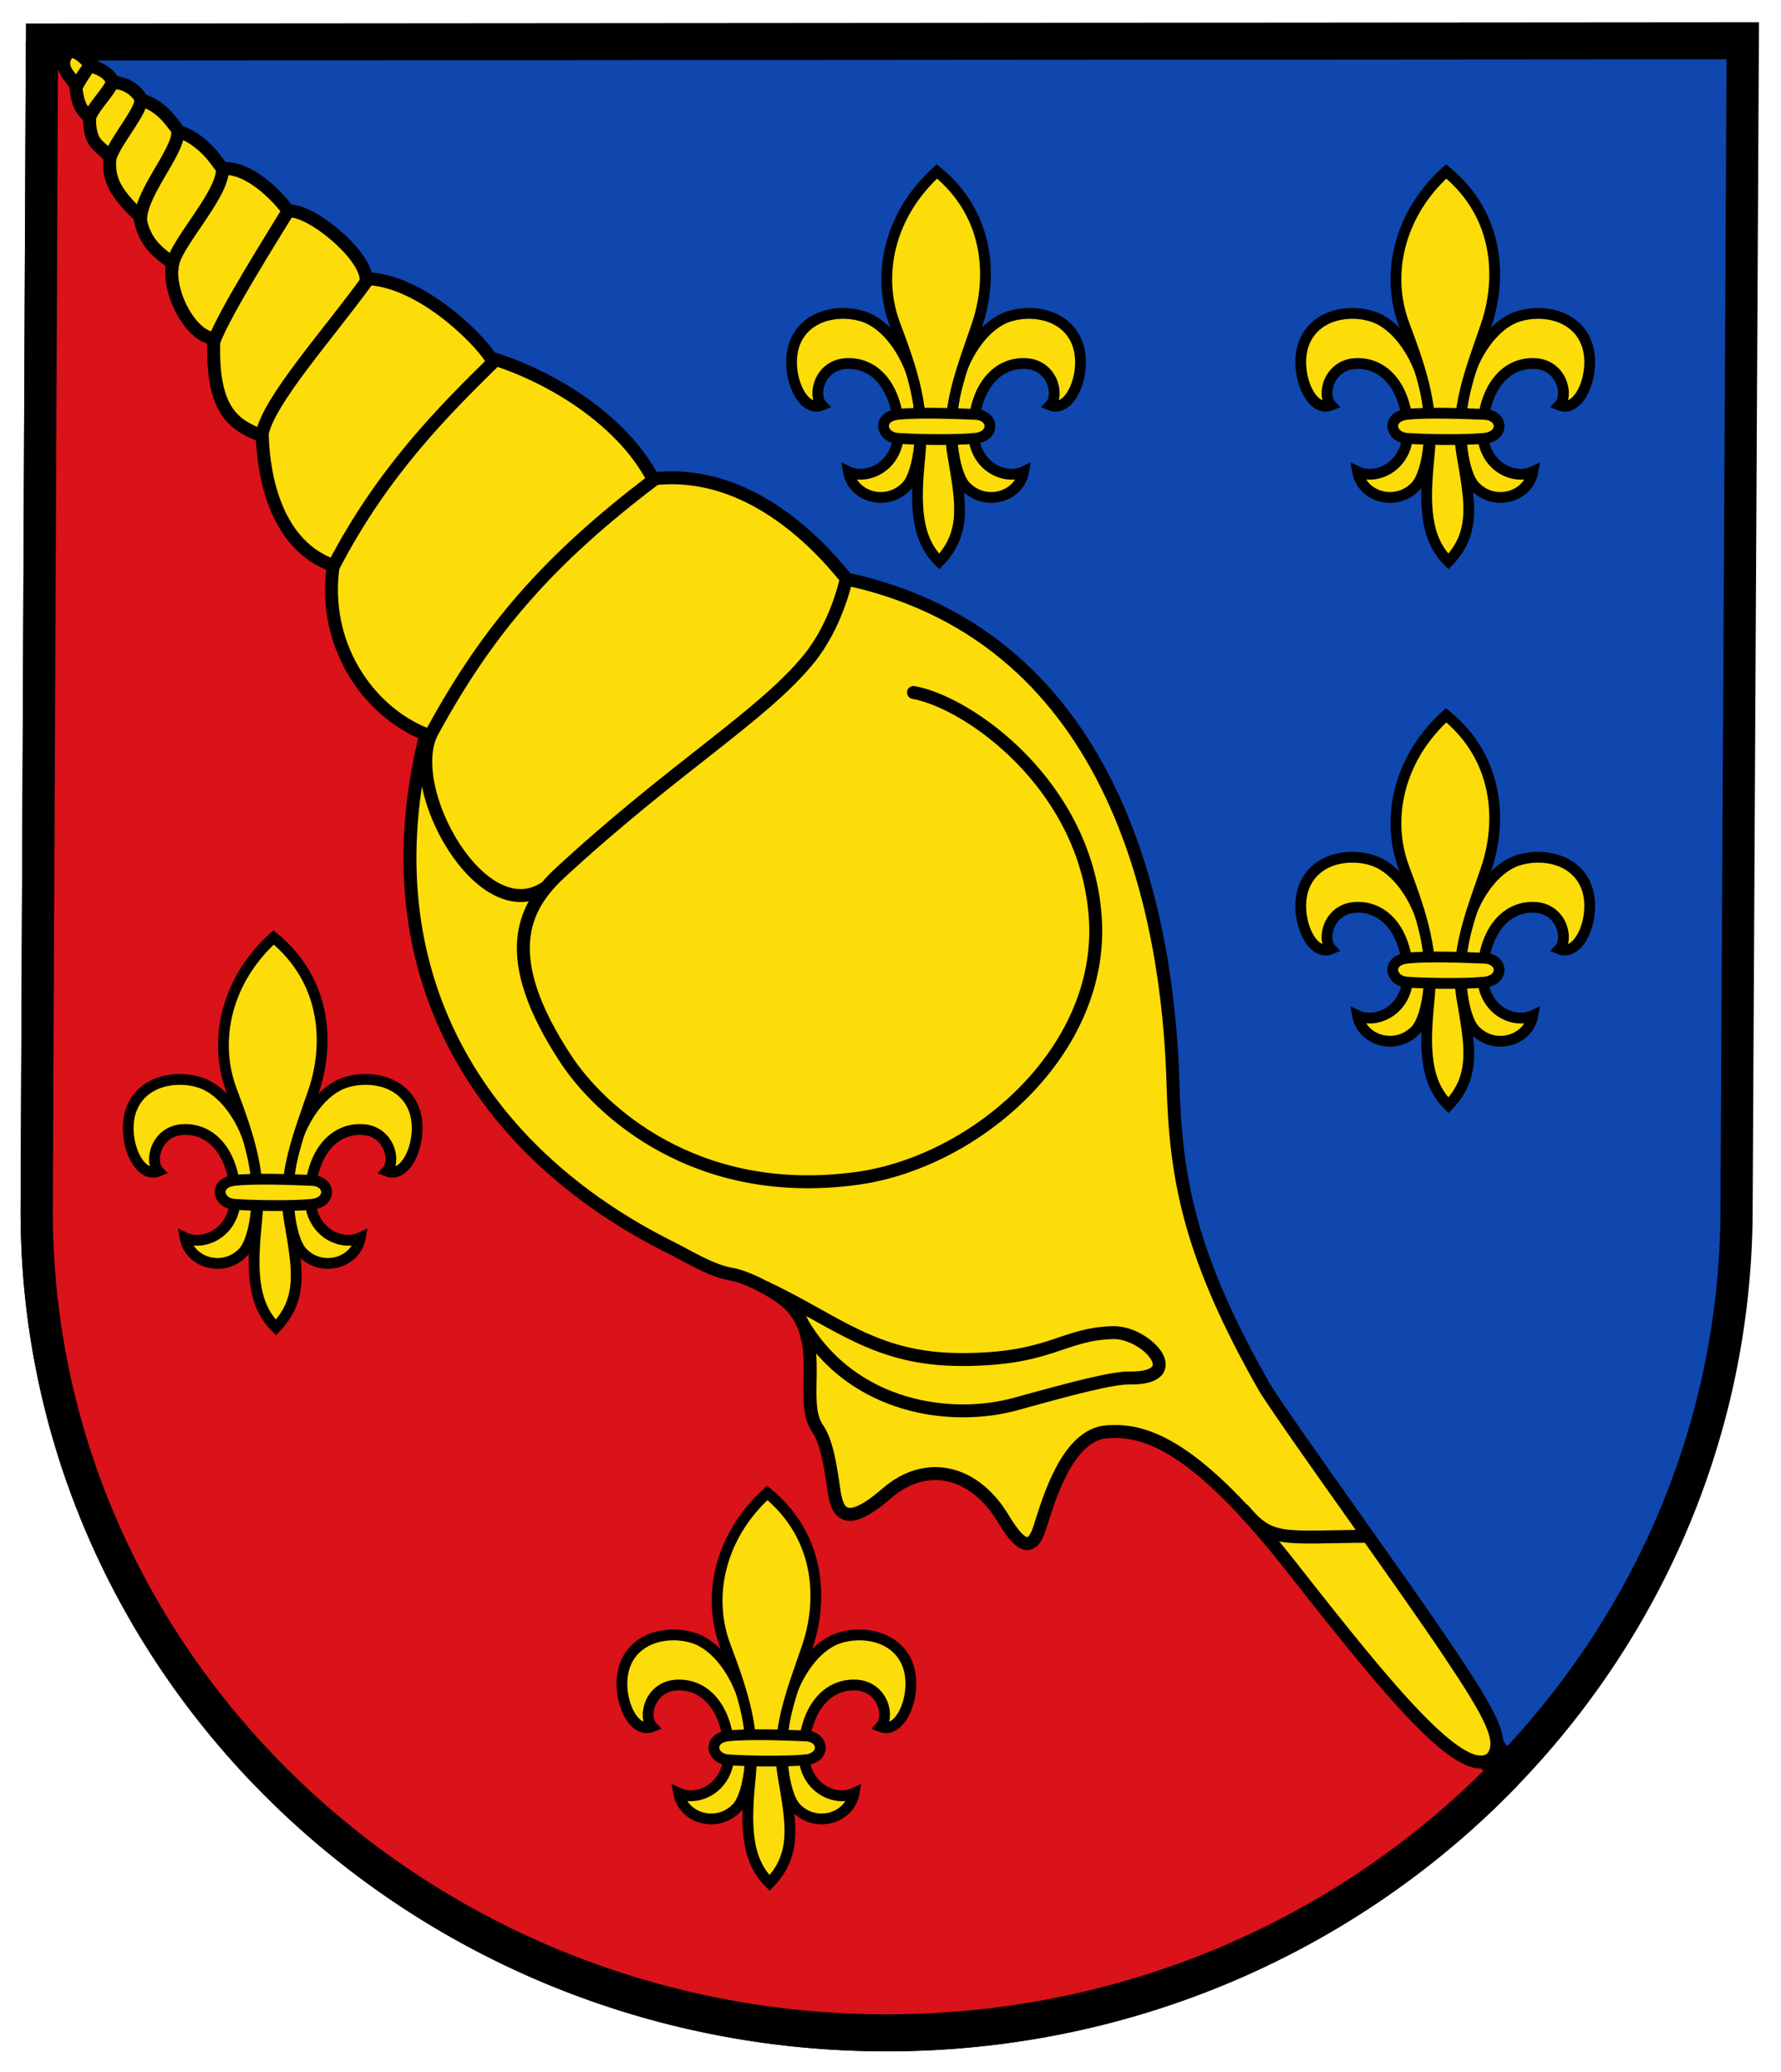 <?xml version="1.0" encoding="UTF-8" standalone="no"?>
<!-- Created with Inkscape (http://www.inkscape.org/) -->

<svg
   xmlns:dc="http://purl.org/dc/elements/1.1/"
   xmlns:cc="http://creativecommons.org/ns#"
   xmlns:rdf="http://www.w3.org/1999/02/22-rdf-syntax-ns#"
   xmlns:svg="http://www.w3.org/2000/svg"
   xmlns="http://www.w3.org/2000/svg"
   xmlns:xlink="http://www.w3.org/1999/xlink"
   xmlns:sodipodi="http://sodipodi.sourceforge.net/DTD/sodipodi-0.dtd"
   xmlns:inkscape="http://www.inkscape.org/namespaces/inkscape"
   height="480"
   width="412.72"
   version="1.0"
   id="svg2"
   inkscape:version="0.48.4 r9939"
   sodipodi:docname="AUT_Stainztal_COA.svg">
  <defs
     id="defs56" />
  <sodipodi:namedview
     pagecolor="#ffffff"
     bordercolor="#666666"
     borderopacity="1"
     objecttolerance="10"
     gridtolerance="10"
     guidetolerance="10"
     inkscape:pageopacity="0"
     inkscape:pageshadow="2"
     inkscape:window-width="1280"
     inkscape:window-height="972"
     id="namedview54"
     showgrid="false"
     inkscape:zoom="0.49166667"
     inkscape:cx="-20.801023"
     inkscape:cy="53.760356"
     inkscape:window-x="-4"
     inkscape:window-y="-4"
     inkscape:window-maximized="1"
     inkscape:current-layer="svg2" />
  <path
     d="m399.62 74.5-385.28 0.25-1.188 229.84c-0.467 89.589 85.901 162.72 192.53 162.72s192.53-73.14 192.53-162.75a3.153 3.153 0 0 1 0 -0.031z"
     transform="matrix(1.023 0 0 1.175 -4.948 -78.088)"
     stroke="#000"
     stroke-linecap="round"
     stroke-miterlimit="4"
     stroke-width="7.297"
     fill="#0d2f8c"
     id="path6"
     style="fill:#0f47af;fill-opacity:1" />
  <path
     d="m14.344 74.75-1.188 229.84c-0.467 89.589 85.901 162.72 192.53 162.72 55.493 0 105.37-19.81 140.45-51.441l-324.97-338.22-6.826-2.9z"
     sodipodi:nodetypes="ccsccc"
     transform="matrix(1.023 0 0 1.175 -4.948 -78.088)"
     stroke="#000"
     stroke-linecap="round"
     stroke-miterlimit="0"
     stroke-width="7.297"
     fill="#c80a02"
     id="path8"
     style="fill:#da121a;fill-opacity:1" />
  <g
     stroke="#000"
     stroke-linecap="round"
     stroke-width="3"
     fill="none"
     id="g10">
    <path
       sodipodi:nodetypes="cscsccccccccccscccccccccsssszzszzzc"
       fill="#7b6a2a"
       d="m345.81 407.28c2.927-3.838-0.005-9.482-10.111-24.556-11.549-17.225-35.432-49.949-42.522-61.018-17.591-30.801-20.721-48.62-21.352-70.614-1.061-36.964-12.018-103.22-75.658-116.94-10.887-13.651-26.666-25.367-44.853-23.192-7.41-14.124-24.34-24.024-37.59-28.032-3.37-5.161-16.694-18.074-28.877-18.373-0.428-6.011-13.345-16.339-17.996-15.612-2.094-2.944-8.917-10.43-15.373-9.892-2.16-3.152-5.096-6.901-10.011-8.581-2.178-2.91-4.243-5.902-8.581-7.27-1.399-2.41-3.555-3.851-6.197-4.052-1.466-1.246-1.247-2.393-5.601-3.933-1.964-2.53-4.625-4.376-5.72-2.503-1.83 3.128 0.97 4.836 2.145 7.031 0.416 3.636 0.945 5.609 3.218 7.389-0 6.854 2.503 6.293 4.767 9.415-0.524 4.943 1.191 8.16 6.912 13.586 0.809 6.214 4.784 8.752 7.627 10.845-1.49 6.416 4.198 17.155 9.534 17.4-0.755 17.342 5.112 20.237 11.202 22.643 0.366 10.485 3.622 25.418 16.446 30.032-2.641 17.951 7.737 33.607 21.452 39.09-13.878 55.726 13.041 96.991 56.358 118.72 5.191 2.604 9.706 5.566 14.67 6.41 3.385 0.575 11.373 4.434 14.301 8.104 7.058 8.846 1.149 21.481 5.482 27.649 2.239 3.187 3.073 9.518 3.814 14.539 0.74 5.021 2.711 8.656 12.156 0.477 9.445-8.179 20.497-5.019 26.954 5.696 3.581 5.944 6.507 8.636 8.561 2.169 2.054-6.467 6.356-21.452 15.493-22.167 9.137-0.715 20.745 3.216 43.022 31.581 22.277 28.366 39.71 49.905 46.318 43.955z"
       id="path12"
       style="fill:#fcdd09;fill-opacity:1" />
    <path
       sodipodi:nodetypes="cc"
       d="m288.2 349.89c6.362 7.625 9.207 6.165 28.652 6.067"
       id="path14" />
    <path
       sodipodi:nodetypes="cssssc"
       d="m186.24 307.08c11.655 19.179 34.114 22.377 49.213 18.202 13.359-3.694 22.299-6.06 26.3-6.006 13.778 0.187 3.89-10.733-3.884-10.511-11.798 0.337-14.248 6.173-34.803 6.236-20.289 0.062-29.006-8.826-45.674-16.685"
       id="path16" />
    <path
       sodipodi:nodetypes="csssssc"
       d="m211.69 160.45c12.837 2.265 40.106 21.562 42.135 52.247 2.043 30.908-27.792 56.609-55.281 60.337-37.475 5.082-59.663-15.843-67.416-27.64-15.541-23.649-10.112-35.056-1.348-43.146 26.624-24.576 46.857-36.333 57.64-49.551 6.228-7.634 8.427-17.528 8.427-17.528"
       id="path18" />
    <path
       sodipodi:nodetypes="csc"
       d="m151.85 110.9c-24.736 18.714-38.742 34.912-51.663 58.626-6.991 12.83 11.456 46.198 26.297 36.093"
       id="path20" />
    <path
       sodipodi:nodetypes="cc"
       d="m77.444 130.87c11.344-21.73 25.466-35.779 37.166-47.274"
       id="path22" />
    <path
       sodipodi:nodetypes="cc"
       d="m85.281 64.719c-9.295 12.89-23.148 28.127-24.607 36.071"
       id="path24" />
    <path
       sodipodi:nodetypes="cc"
       d="m66.573 49.213c-3.692 6.091-14.184 22.69-16.854 29.495"
       id="path26" />
    <path
       sodipodi:nodetypes="cc"
       d="m39.833 62.388c-0.235-5.125 12.059-17.05 11.74-23.455"
       id="path28" />
    <path
       sodipodi:nodetypes="cc"
       d="m32.6 50.451c0.375-6.133 8.533-15.123 8.607-19.693"
       id="path30" />
    <path
       sodipodi:nodetypes="cc"
       d="m25.702 35.983c1.569-3.957 7.127-10.371 6.91-12.809"
       id="path32" />
    <path
       sodipodi:nodetypes="cc"
       d="m20.751 27.725c-0.204-2.059 5.603-7.478 5.119-8.764"
       id="path34" />
    <path
       sodipodi:nodetypes="cc"
       d="m17.697 20.14c0.55-1.2 2.182-3.808 3.118-4.803"
       id="path36" />
  </g>
  <g
     id="lily"
     stroke-width="2.5"
     stroke="#000"
     fill="#7b6a2a">
    <path
       id="leaf"
       sodipodi:nodetypes="czssczzcz"
       d="m249.5 79.17c-2.72-6.43-10.538-7.598-15.886-5.784-5.348 1.814-9.629 8.157-11.456 14.294-3.066 10.303-1.321 21.886 1.583 24.972 4.524 4.807 12.427 2.53 13.481-3.353-4.466 2.107-12.455-1.417-11.629-10.955 0.826-9.539 6.002-14.444 12.135-14.113 6.132 0.332 7.888 7.255 5.646 9.646 4.901 1.995 8.846-8.277 6.126-14.707z"
       style="fill:#fcdd09;fill-opacity:1" />
    <use
       xlink:href="#leaf"
       transform="matrix(-1 0 0 1 433.82 0)"
       id="use40"
       style="fill:#fcdd09;fill-opacity:1" />
    <path
       sodipodi:nodetypes="czzczzc"
       d="m217.12 39.719c-10.957 9.914-14.09 23.913-9.738 35.438 4.353 11.526 6.882 19.705 5.794 30.476s-1.11 18.951 4.48 24.463c6.612-6.864 4.858-14.379 3.118-24.811s2.037-19.405 5.624-29.952 3.246-25.35-9.278-35.614z"
       id="path42"
       style="fill:#fcdd09;fill-opacity:1" />
    <path
       sodipodi:nodetypes="czzzz"
       d="m208.02 96.017c4.77-0.536 13.572-0.181 17.995 0 4.364 0.179 4.651 5.065 0 5.542s-14.049 0.298-17.995 0c-3.946-0.298-4.77-5.005 0-5.542z"
       id="path44"
       style="fill:#fcdd09;fill-opacity:1" />
  </g>
  <use
     xlink:href="#lily"
     transform="translate(118,126)"
     id="use46" />
  <use
     xlink:href="#lily"
     transform="translate(118,0)"
     id="use48"
     style="fill:#fcdd09;fill-opacity:1" />
  <use
     xlink:href="#lily"
     transform="translate(-39.311 306.19)"
     id="use50" />
  <use
     xlink:href="#lily"
     transform="translate(-153.72 177.48)"
     id="use52" />
</svg>

